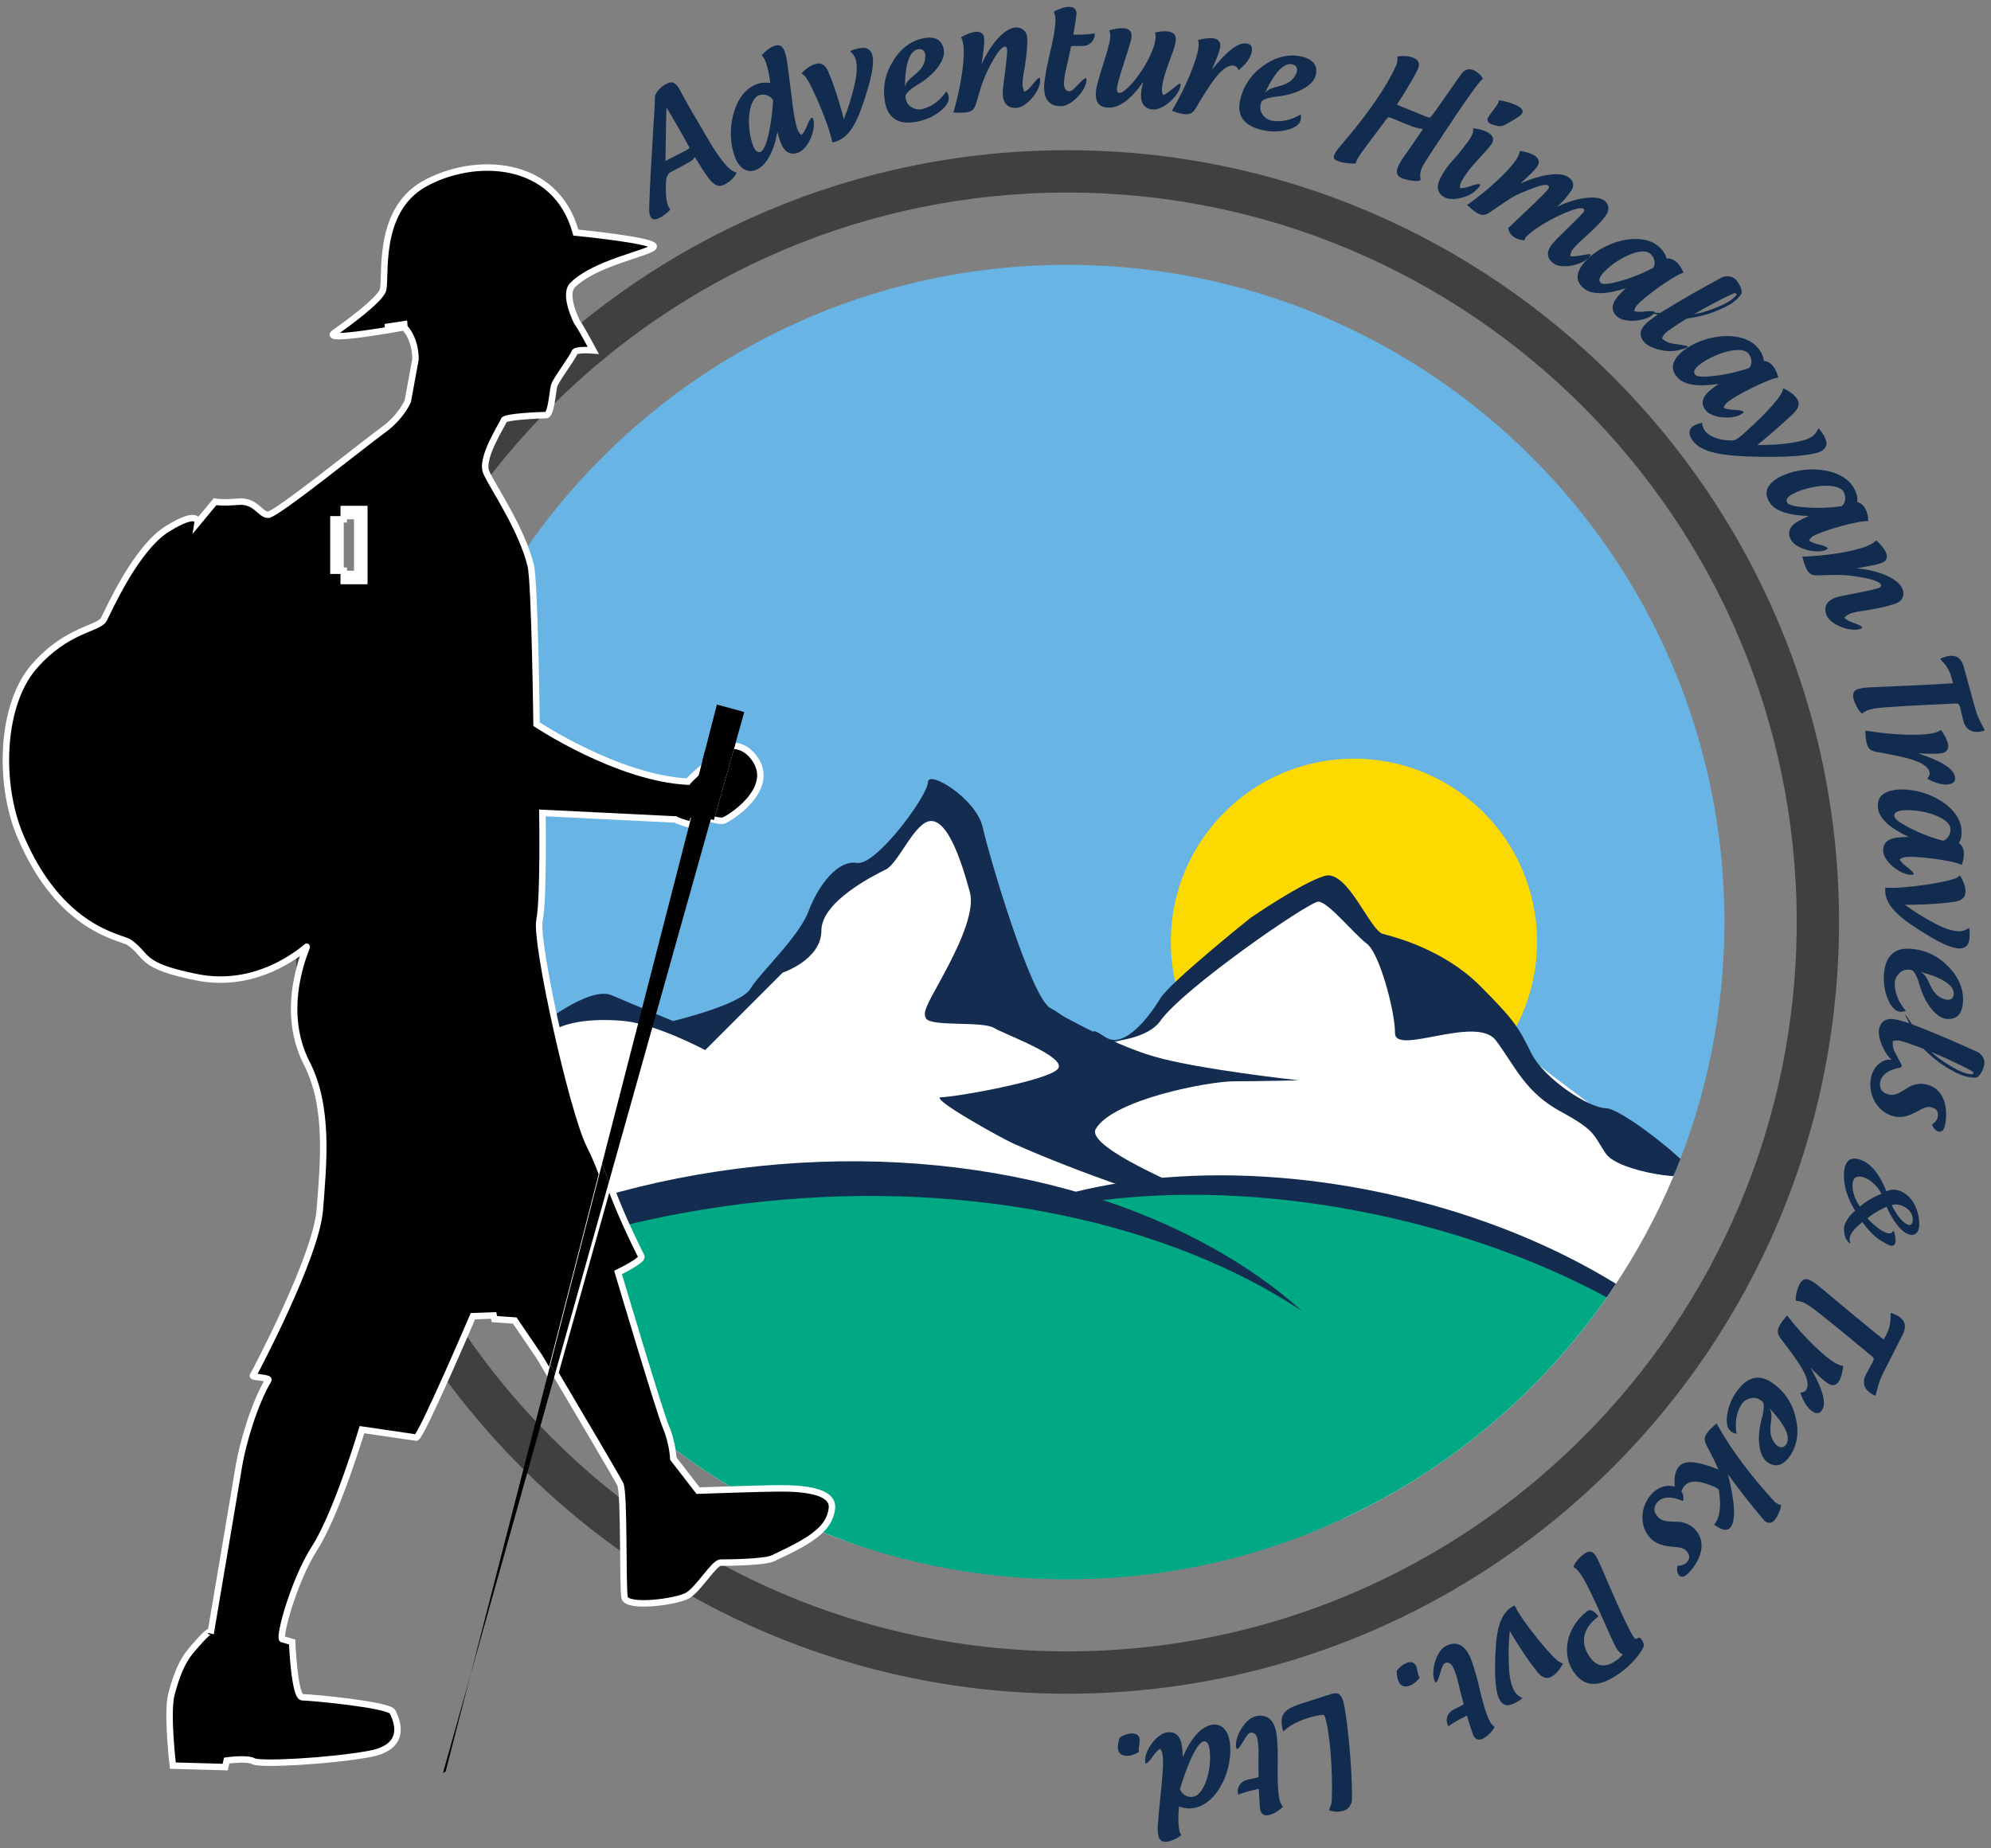 <?xml version="1.0" encoding="utf-8"?>
<!-- Generator: Adobe Illustrator 14.0.0, SVG Export Plug-In . SVG Version: 6.00 Build 43363)  -->
<!DOCTYPE svg PUBLIC "-//W3C//DTD SVG 1.1//EN" "http://www.w3.org/Graphics/SVG/1.1/DTD/svg11.dtd">
<svg version="1.1" id="Layer_1" xmlns="http://www.w3.org/2000/svg" xmlns:xlink="http://www.w3.org/1999/xlink" x="0px" y="0px"
	 width="154px" height="143px" viewBox="0 0 154 143" enable-background="new 0 0 154 143" xml:space="preserve">
<rect x="0" y="0" width="154" height="143" fill="#808080" stroke="none"/>
<g>
	<path fill="#404040" d="M82.54,131.037c-32.923,0-59.708-26.786-59.708-59.708c0-32.92,26.784-59.707,59.708-59.707
		c32.921,0,59.705,26.786,59.705,59.707C142.245,104.251,115.461,131.037,82.54,131.037 M82.54,14.897
		c-31.119,0-56.435,25.316-56.435,56.433s25.315,56.432,56.435,56.432c31.116,0,56.433-25.315,56.433-56.432
		S113.656,14.897,82.54,14.897"/>
	<g>
		<defs>
			<path id="SVGID_1_" d="M31.695,71.329c0,28.083,22.765,50.846,50.845,50.846c28.079,0,50.843-22.763,50.843-50.846
				c0-28.079-22.764-50.842-50.843-50.842C54.459,20.487,31.695,43.25,31.695,71.329"/>
		</defs>
		<clipPath id="SVGID_2_">
			<use xlink:href="#SVGID_1_"  overflow="visible"/>
		</clipPath>
		<rect x="27.383" y="17.093" clip-path="url(#SVGID_2_)" fill="#68B4E4" width="111.436" height="105.865"/>
		<path clip-path="url(#SVGID_2_)" fill="#FFFFFF" d="M32.001,80.518c0,0,7.811-2.296,7.811-1.683s0.917,1.99,0.917,1.99
			s4.135-2.911,5.973-2.757c1.839,0.153,8.118,2.299,8.118,2.299s5.819-5.974,6.432-6.585c0.612-0.615,3.827-5.823,4.441-5.823
			c0.613,0,5.36-4.44,6.127-5.511c0.764-1.073,3.674,5.511,4.438,8.729c0.767,3.216,7.658,9.648,8.118,9.953
			c0.459,0.307,4.9-1.378,6.278-3.979c1.38-2.605,10.108-7.964,10.873-7.964c0.767,0,6.28,5.511,7.198,6.584
			c0.918,1.071,7.198,2.298,7.812,3.981c0.611,1.685,5.665,4.901,8.422,7.2c2.757,2.296,6.585,4.744,6.738,6.89
			c0.154,2.144-10.106,24.963-26.493,23.736c-16.388-1.227-55.744,9.038-68.303-8.115C24.343,92.312,31.849,82.047,32.001,80.518"/>
		<path clip-path="url(#SVGID_2_)" fill="#132C50" d="M74.347,75.158c-0.208,0.124-3.39,2.546-2.719,3.638
			c0.4,0.652,4.327,0.191,5.245,0.726c0.919,0.538,5.589,2.221,4.976,3.141c-0.611,0.918-7.964,2.222-9.035,2.222
			c-1.071,0,4.617,3.163,5.591,3.597c9.953,4.441,26.188,8.885,26.494,8.578c0,0-21.518-7.426-20.14-9.727
			c1.377-2.296,8.804-3.675,10.644-3.675c1.838,0,5.055-0.077,5.055-0.077s-7.735-0.842-11.181-1.838
			c-3.447-0.995-8.117-3.674-9.725-4.669C77.943,76.077,75.495,74.47,74.347,75.158"/>
		<path clip-path="url(#SVGID_2_)" fill="#00A983" d="M140.962,123.646c-2.611,12.089-22.37,18.082-44.13,13.384
			c-21.76-4.699-37.283-18.309-34.671-30.401c2.609-12.091,22.366-18.085,44.127-13.385
			C128.049,97.942,143.57,111.553,140.962,123.646"/>
		<path clip-path="url(#SVGID_2_)" fill="#132C50" d="M106.759,94.037c12.253,2.647,22.483,8.105,28.435,14.434
			c-5.041-7.144-15.357-13.398-28.066-16.144c-12.712-2.746-24.687-1.303-32.228,3.126C82.932,92.143,94.501,91.392,106.759,94.037"
			/>
	</g>
	<g>
		<defs>
			<path id="SVGID_3_" d="M90.402,63.604c-2.895,7.782-2.482,14.485-1.406,15.562c0,0,2.153-3.227,3.478-3.807
				c1.325-0.58,8.362-5.96,9.769-6.291c1.407-0.332,5.049,4.387,6.125,6.125c1.076,1.736,7.866,3.725,8.278,5.05
				c0.414,1.325,12.251-11.917,1.408-18.542c-4.924-3.008-10.481-4.496-15.351-4.496C96.847,57.204,91.985,59.355,90.402,63.604"/>
		</defs>
		<clipPath id="SVGID_4_">
			<use xlink:href="#SVGID_3_"  overflow="visible"/>
		</clipPath>
		<path clip-path="url(#SVGID_4_)" fill="#FCD900" d="M118.89,72.862c0,7.823-6.34,14.164-14.166,14.164
			c-7.821,0-14.164-6.341-14.164-14.164c0-7.823,6.343-14.167,14.164-14.167C112.55,58.695,118.89,65.04,118.89,72.862"/>
	</g>
	<g>
		<defs>
			<path id="SVGID_5_" d="M31.695,71.329c0,28.083,22.765,50.846,50.845,50.846c28.079,0,50.843-22.763,50.843-50.846
				c0-28.079-22.764-50.842-50.843-50.842C54.459,20.487,31.695,43.25,31.695,71.329"/>
		</defs>
		<clipPath id="SVGID_6_">
			<use xlink:href="#SVGID_5_"  overflow="visible"/>
		</clipPath>
		<path clip-path="url(#SVGID_6_)" fill="#00A983" d="M103.598,109.746c1.284,12.301-16.887,24.282-40.584,26.756
			c-23.695,2.473-43.947-5.494-45.232-17.796c-1.284-12.306,16.886-24.283,40.582-26.76
			C82.061,89.472,102.312,97.443,103.598,109.746"/>
		<path clip-path="url(#SVGID_6_)" fill="#132C50" d="M58.97,92.964c16.437-1.718,31.577,1.73,41.758,8.476
			c-9.405-8.391-24.999-12.999-42.045-11.217c-17.045,1.778-31.349,9.506-38.819,19.659C28.436,101.18,42.533,94.679,58.97,92.964"
			/>
		<path clip-path="url(#SVGID_6_)" fill="#132C50" d="M31.082,80.492c0,0,7.241-3.493,7.988-3.245
			c0.751,0.25,2.497,2.247,2.497,2.247s3.992-3.244,5.741-2.495c1.747,0.749,4.745,1.996,4.745,1.996s5.24-1.247,5.988-2.496
			c0.749-1.248,3.745-3.994,4.494-5.99c0.749-1.998,2.247-3.995,3.745-3.748c1.498,0.251,5.493-5.24,5.493-6.238
			c0-1,3.743,1.247,4.241,3.494c0.501,2.248,3.744,13.23,5.243,13.982c1.497,0.748,3.193,2.931,3.496,2.243
			c0.047-0.105-0.749-0.995,0.746,0c1.498,1,3.497-1.746,4.246-2.995c0.748-1.248,6.988-6.239,6.988-6.239s3.995-2.746,5.741-3.245
			c1.748-0.5,3.496,4.242,4.493,4.492s4.742,1.249,7.49,3.995c2.743,2.745,2.995,3.244,3.992,5.242
			c0.998,1.995,4.493,4.243,5.743,4.243c1.246,0,6.488,4.244,6.738,4.99c0.251,0.75-5.74,0-6.738-1.495
			c-1.002-1.498-0.752-1.748-3.497-3.246c-2.747-1.498-3.495-3.494-4.993-5.492c-1.496-1.996-7.8,1.205-7.8-0.562
			c0-1.686-1.186-6.177-2.185-6.925c-0.998-0.751-2.994-3.246-3.744-3.246c-0.746,0-10.483,6.739-12.229,9.235
			c-1.748,2.497-9.987,1.999-11.732,0c-1.749-1.996-1.749-3.494-1.749-3.494s-3.743,2.247-4.491,2.498
			c-0.751,0.246,3.993-6.242,3.243-8.988c-0.748-2.747-1.746-5.492-2.995-5.492c-1.247,0-2.497,3.243-3.493,3.745
			c-1,0.5-4.995,2.497-4.995,4.741c0,2.247-2.994,3.246-2.994,3.246l-5.99,5.991c0,0-3.746-1.995-6.241-2.247
			c-2.495-0.248-5.991,0-6.492,1.999c-0.499,1.995-1.994-1.001-3.743-1.25C36.324,79.494,31.082,80.492,31.082,80.492"/>
	</g>
	<path fill="#010101" d="M16.309,125.488c-0.008,0.046-0.013,0.076-0.013,0.076S16.309,125.525,16.309,125.488"/>
	<path fill="#010101" d="M31.263,24.287c0,0.081,0.011,0.155,0.016,0.233l0.096-0.008C31.375,24.512,31.263,22.712,31.263,24.287"/>
	<path fill="#010101" stroke="#FFFFFF" stroke-width="0.5" d="M55.907,63.504c0.338-0.057,4.332-2.475,2.363-4.952
		c-0.513-0.644-1.102-0.871-1.693-0.862l-1.597,5.685C55.438,63.466,55.8,63.521,55.907,63.504"/>
	<path fill="#010101" stroke="#FFFFFF" stroke-width="0.5" d="M59.789,115.155c-0.844,0-5.795,0.17-5.795,0.17l-1.914-2.476
		c0,0-0.056-1.239-0.562-2.421c-0.506-1.181-3.713-11.984-3.713-11.984s1.951-0.937,1.8-1.238c-1.358-2.717-2.02-4.394-2.512-5.734
		l-4.146,14.768c1.749,2.955,4.787,8.1,5.027,8.578c0.337,0.676,0.168,7.934,0.337,8.779c0.169,0.843,4.052,0.336,4.895-0.17
		c0.844-0.507,2.026-2.532,2.533-2.532s3.367-0.018,4.051-0.338c2.756-1.293,4.389-2.194,4.557-3.882
		C64.515,114.986,60.633,115.155,59.789,115.155"/>
	<path fill="#010101" stroke="#FFFFFF" stroke-width="0.5" d="M28.179,44.952h-1.592v-0.796h-0.796v-3.979h0.796v-0.796h1.592
		V44.952z M45.61,88.606c-1.35-2.701-4.219-15.698-3.883-17.386c0.338-1.688,0.226-8.327,0.226-8.327L52.25,63.4
		c0.149,0.106,0.665,0.271,1.266,0.43l1.201-4.669c-0.875,0.579-1.512,1.313-1.512,1.313c-5.457-0.281-11.703-4.446-11.703-4.446
		s-0.135-10.953-0.45-12.265c-0.675-2.814-2.925-6.076-3.432-7.202c-0.506-1.126,1.293-3.77,1.35-4.051s2.871-0.394,3.265-0.394
		c0.393,0,0.507-1.801,0.619-2.251c0.112-0.45,1.521-2.306,1.577-2.587c0.056-0.282,1.46-0.169,1.46-0.169s-1.058-1.97-1.227-2.138
		c-0.037-0.038-1.115-2.171-0.376-2.911c1.723-1.727,5.81-2.442,6.259-2.941c0.45-0.499-6.006-1.125-6.006-1.125
		c-1.57-5.742-7.891-5.908-11.717-3.77c-3.826,2.139-2.884,7.484-3.22,8.271c-0.339,0.789-2.678,2.508-3.743,3.263
		c-1.064,0.755,5.418-0.441,5.418-0.441l-0.016-0.233l-1.48,0.226l1.496,0.008c0.93,1.019,0.856,2.488,0.856,2.488l-0.591,3.229
		c0,0-0.507,1.225-1.913,2.237c-1.407,1.013-8.271,6.555-8.891,6.555c-0.618,0-0.956-1.125-2.306-1.013c-1.35,0.112-1.801,0-1.801,0
		l-1.351,1.631c0,0,0.168-1.068-2.307,0.452c-2.475,1.519-4.557,6.301-4.95,7.032c-0.394,0.732-2.87,0.732-5.402,3.657
		C0.091,54.51-0.162,60.55,1.554,64.637c3.095,7.371,7.842,7.852,8.44,8.271c1.519,1.069,0.732,1.8,5.233,2.7
		c4.501,0.902,7.821-1.8,8.495-2.362c0.13-0.107-2.25,4.613,0.001,9.003c1.743,3.398,1.293,7.764,1.012,11.364
		c-0.282,3.601-4.951,12.435-5.176,12.829c-0.064,0.112,1.31,0.14,1.201,0.322c-1.088,1.817-1.988,4.912-2.27,6.598
		c-0.375,2.252-2.026,12.004-2.182,12.922c0,0.037-0.013,0.077-0.013,0.077s0.005-0.031,0.013-0.077
		c0-0.115-0.128-0.204-1.194,1.033c-0.449,0.52-1.182,1.182-1.857,3.77c-0.372,1.43,0.113,5.514,0.113,5.514l4.051,0.112
		l0.112-0.505c0,0,1.576-0.227,2.083,0.056c0.506,0.281,5.851-0.001,8.945-0.563c3.095-0.563,2.082-2.7,1.801-3.263
		c-0.282-0.563-6.359-1.126-6.977-1.126c-0.619,0-0.789-4.276-0.789-4.276l-0.775-0.226c-0.225-0.225,0.856-4.444,2.544-7.089
		c1.688-2.644,3.633-9.114,3.633-9.114l4.206,0.618c0.45-0.225,4.375-9.396,4.375-9.396l1.604-0.057l0.056,0.281l1.576,0.113
		l1.912,2.813c0,0,0.332,0.558,0.836,1.413l4.004-15.561C46.3,90.117,46.02,89.426,45.61,88.606"/>
	<polygon fill="#FFFFFF" points="26.587,40.177 27.383,40.177 27.383,44.156 26.587,44.156 26.587,44.952 28.179,44.952 
		28.179,39.381 26.587,39.381 	"/>
	<rect x="25.791" y="40.177" fill="#FFFFFF" width="0.796" height="3.979"/>
	<path fill="#010101" d="M36.38,129.629l6.567-23.39c-0.136-0.229-0.264-0.444-0.383-0.644L36.38,129.629z"/>
	<path fill="#010101" stroke="#000000" stroke-width="0.5" d="M57.258,55.26l-1.628-0.444l-0.914,3.549
		c0.557-0.367,1.208-0.667,1.86-0.675L57.258,55.26z"/>
	<path fill="#010101" d="M46.567,90.036c0.17,0.456,0.336,0.921,0.525,1.436l7.887-28.097c-0.445-0.089-0.981-0.213-1.465-0.341
		L46.567,90.036z"/>
	<polygon fill="#010101" points="34.471,137.051 36.38,129.629 34.264,137.169 	"/>
	<path fill="#010101" d="M46.567,90.036l-4.003,15.56c0.118,0.199,0.246,0.414,0.382,0.644l4.146-14.768
		C46.903,90.957,46.737,90.492,46.567,90.036"/>
	<path fill="#010101" stroke="#000000" stroke-width="0.5" d="M54.98,63.375l1.597-5.685c-0.652,0.009-1.303,0.308-1.86,0.675
		l-1.201,4.668C53.999,63.162,54.535,63.286,54.98,63.375"/>
	<g>
		<path fill="#122C50" d="M51.009,16.861c-0.329,0.17-0.571,0.143-0.689-0.087c-0.073-0.14-0.111-0.334-0.108-0.601
			c0.043-1.703,0.171-3.828,0.299-5.902c0.05-0.86,0.126-1.835,0.154-2.884c0.219-0.455,0.596-0.801,1.071-0.983
			C52.03,6.29,52.303,6.452,52.55,6.88c0.119,0.229,0.263,0.509,0.438,0.823c0.175,0.339,0.354,0.613,0.484,0.862
			c0.209,0.333,1.262,2.152,1.452,2.471c0.366,0.608,0.734,1.15,1.069,1.558c0.342,0.417,0.653,0.673,0.991,0.765
			c-0.231,0.435-0.598,0.776-1.067,0.968c-0.365,0.15-0.738-0.01-1.173-0.632c-0.374-0.502-0.671-1.03-1.005-1.553
			c-0.088,0.196-0.236,0.299-0.387,0.376c-0.538,0.303-1.072,0.591-1.6,0.865c-0.197,0.279-0.23,0.459-0.232,0.7
			c-0.036,0.271-0.015,0.703-0.006,1.014c0.035,0.386,0.081,0.817,0.336,1.116C51.606,16.476,51.328,16.696,51.009,16.861z
			 M53.343,11.448c-0.437-0.823-1.337-2.392-1.797-3.14c-0.022,1.085-0.057,2.557-0.073,4.144l1.636-0.845
			C53.208,11.555,53.269,11.5,53.343,11.448z"/>
		<path fill="#122C50" d="M62.783,9.115c0.042-0.017,0.076,0.007,0.099,0.07c0.301,0.774-0.374,2.324-1.118,2.613
			c-0.606,0.236-1.079,0.01-1.384-0.775c-0.098-0.251-0.2-0.609-0.25-0.831c-0.311,1.746-0.958,2.683-1.68,2.964
			c-0.66,0.256-1.272-0.145-1.596-0.982c-0.76-1.957-0.162-4.945,1.617-5.637c0.408-0.159,0.742-0.167,1.11-0.118
			c-0.082-0.679-0.218-1.276-0.384-1.706c-0.065-0.167-0.148-0.316-0.284-0.418c0.285-0.353,0.643-0.611,0.946-0.729
			c0.396-0.155,0.667-0.018,0.813,0.359c0.125,0.324,0.18,0.652,0.229,0.994c0.345,2.443,0.455,4.243,0.8,5.133
			c0.081,0.209,0.196,0.321,0.286,0.395c0.096-0.063,0.239-0.285,0.372-0.565C62.544,9.4,62.688,9.151,62.783,9.115z M59.795,7.746
			c-0.231-0.38-0.708-0.52-1.105-0.366c-0.837,0.326-0.997,2.458-0.416,3.956c0.164,0.357,0.337,0.494,0.546,0.413
			c0.283-0.109,0.543-0.801,0.73-1.873C59.682,9.162,59.761,8.434,59.795,7.746z"/>
		<path fill="#122C50" d="M66.184,4.578c-0.055-0.194-0.275-0.517-0.445-0.621c0.124-0.059,0.304-0.122,0.391-0.146
			c0.778-0.22,1.182-0.112,1.347,0.472c0.132,0.464,0.014,1.408-0.426,2.827c-0.619,2.02-1.224,3.51-2.445,3.856
			c-0.076,0.021-0.152,0.042-0.234,0.042c-0.042-0.151-0.085-0.384-0.137-0.567c-0.209-0.781-0.746-2.182-1.32-3.385
			c-0.399-0.833-0.636-1.256-0.925-1.372c0.348-0.378,0.719-0.636,1.097-0.742c0.455-0.128,0.813,0.108,1.045,0.766
			c0.332,0.758,0.68,1.862,0.939,2.781c0.071,0.248,0.138,0.487,0.198,0.738c0.395-0.998,0.645-1.887,0.823-2.661
			C66.308,5.676,66.307,5.01,66.184,4.578z"/>
		<path fill="#122C50" d="M73.195,7.069c0.207,0.245,0.251,0.591,0.102,0.883c-0.142,0.269-0.379,0.53-0.713,0.755
			c-0.501,0.36-1.052,0.591-1.669,0.709c-1.291,0.249-2.137-0.172-2.411-1.297c-0.273-1.126-0.09-2.316,0.512-3.29
			c0.57-1.024,1.426-1.68,2.407-1.869c0.927-0.178,1.443,0.134,1.577,0.886c0.146,0.75-0.642,1.896-2.028,2.711
			c-0.33,0.19-0.985,0.647-0.94,0.937c0.04,0.266,0.116,0.492,0.244,0.616c0.31,0.306,0.748,0.439,1.156,0.303
			C72.198,8.186,72.729,7.73,73.195,7.069z M69.996,6.723c0.107-0.444,0.412-0.651,0.778-0.951c0.631-0.521,0.76-0.923,0.796-1.33
			c0.038-0.407-0.159-0.712-0.556-0.636c-0.596,0.114-0.945,0.971-1.003,2.4C70.011,6.206,70.003,6.401,69.996,6.723z"/>
		<path fill="#122C50" d="M76.482,5.271c-0.463,0.935-0.588,1.387-0.988,2.746c-0.118,0.417-0.299,0.638-0.869,0.692
			c-0.225,0.022-0.519,0.016-0.88-0.005c0.186-0.638,0.347-1.309,0.477-1.952c0.297-1.484,0.363-2.552,0.306-3.155
			c-0.027-0.279-0.086-0.534-0.193-0.715c0.469-0.27,0.853-0.397,1.144-0.426c0.279-0.027,0.606,0.088,0.644,0.479
			c0.045,0.458-0.078,1.181-0.206,2.073c0.568-1.363,1.66-2.788,2.6-2.879c0.503-0.048,0.883,0.265,0.928,0.735
			c0.048,0.503-0.033,1.312-0.16,2.204c-0.103,0.563-0.228,1.161-0.187,1.564c0.02,0.223,0.092,0.375,0.156,0.47
			c0.099-0.043,0.319-0.2,0.511-0.444c0.322-0.403,0.493-0.611,0.616-0.624c0.045-0.004,0.069,0.016,0.075,0.083
			c0.08,0.829-0.999,2.15-1.782,2.226c-0.592,0.057-1.036-0.227-1.104-0.932c-0.036-0.379,0.037-0.782,0.101-1.296
			c0.169-1.291,0.247-2.11,0.233-2.278c-0.019-0.179-0.104-0.239-0.192-0.229C77.397,3.636,76.928,4.392,76.482,5.271z"/>
		<path fill="#122C50" d="M84.671,2.649c0.008,0.527-0.413,0.903-0.931,0.91c-0.225,0.003-0.438-0.005-0.641-0.003
			c-0.089,0.002-0.168,0.003-0.257,0.027c-0.105,0.539-0.233,1.147-0.381,1.744c-0.087,0.337-0.169,0.833-0.164,1.204
			c0.026,0.347,0.173,0.537,0.443,0.533c0.135-0.002,0.367-0.218,0.566-0.435c0.354-0.386,0.566-0.579,0.678-0.581
			c0.045,0,0.057,0.033,0.058,0.1c0.011,0.809-1.151,2.058-1.961,2.068c-0.931,0.012-1.309-0.544-1.319-1.442
			c-0.004-0.225,0.027-0.461,0.059-0.696c0.104-0.664,0.135-0.855,0.347-1.79c0.235-0.946,0.479-2.104,0.471-2.756
			c-0.004-0.213-0.028-0.392-0.133-0.615c0.47-0.275,0.849-0.381,1.208-0.386s0.553,0.207,0.556,0.543
			c0-0.034-0.048,0.506-0.247,1.608l0.583-0.007c0.337-0.004,0.685-0.031,1.065-0.092C84.671,2.604,84.671,2.626,84.671,2.649z"/>
		<path fill="#122C50" d="M90.95,3.082c-0.016,0.235-0.092,0.512-0.204,0.83c-0.38,1.076-0.816,2.149-0.873,2.944
			c-0.016,0.224,0.041,0.385,0.089,0.49c0.319-0.045,1.166-0.885,1.289-0.877c0.045,0.003,0.064,0.038,0.061,0.106
			c-0.058,0.807-1.332,1.955-2.138,1.897c-0.628-0.045-0.971-0.462-0.914-1.27c0.023-0.302,0.086-0.557,0.163-0.856
			c-0.962,1.351-1.856,2.042-2.763,1.978c-0.829-0.059-0.933-0.651-0.893-1.223c0.061-0.874,1.046-3.337,1.105-4.178
			c0.015-0.19,0.008-0.404-0.07-0.579c0.414-0.128,0.823-0.178,1.114-0.157c0.515,0.036,0.63,0.325,0.606,0.661
			c-0.016,0.224-0.102,0.478-0.161,0.676c-0.469,1.544-0.932,2.805-0.971,3.354c-0.011,0.146,0.024,0.294,0.194,0.306
			c0.313,0.023,1.062-0.702,1.756-1.767c0.646-1.001,1.004-1.911,1.045-2.516c0.009-0.123-0.003-0.271-0.051-0.386
			c0.298-0.08,0.693-0.108,0.974-0.089C90.667,2.478,90.982,2.624,90.95,3.082z"/>
		<path fill="#122C50" d="M96.448,3.367c0.344,0.055,0.432,0.285,0.38,0.607c-0.082,0.51-0.493,1.024-1.018,1.452
			C95.729,5.23,95.6,5.108,95.435,5.082c-0.888-0.143-1.849,1.455-2.937,3.271c-0.219,0.375-0.451,0.554-1.008,0.464
			c-0.222-0.035-0.493-0.113-0.848-0.238c1.203-2.047,1.907-3.959,2.032-4.735c0.047-0.289,0.055-0.549-0.005-0.752
			c0.522-0.131,0.927-0.169,1.215-0.123c0.344,0.054,0.554,0.305,0.497,0.659c-0.071,0.443-0.341,1.06-0.649,1.772
			c1.067-1.33,1.992-2.136,2.66-2.042C96.415,3.362,96.426,3.363,96.448,3.367z"/>
		<path fill="#122C50" d="M100.603,8.854c0.087,0.311-0.019,0.643-0.274,0.847c-0.241,0.183-0.565,0.324-0.962,0.39
			c-0.606,0.118-1.203,0.1-1.813-0.048c-1.277-0.311-1.873-1.044-1.654-2.181c0.22-1.137,0.879-2.144,1.83-2.78
			c0.943-0.695,1.996-0.936,2.969-0.7c0.915,0.223,1.257,0.722,1.064,1.46c-0.181,0.742-1.371,1.458-2.971,1.623
			c-0.378,0.036-1.165,0.18-1.244,0.461c-0.075,0.259-0.098,0.496-0.034,0.662c0.155,0.407,0.497,0.71,0.925,0.756
			C99.231,9.457,99.902,9.261,100.603,8.854z M97.836,7.212c0.283-0.359,0.646-0.421,1.102-0.542
			c0.793-0.212,1.076-0.523,1.276-0.88c0.202-0.355,0.152-0.714-0.242-0.81c-0.587-0.143-1.263,0.491-1.908,1.766
			C98.063,6.746,97.976,6.922,97.836,7.212z"/>
		<path fill="#122C50" d="M107.009,9.53c-0.722,0.968-1.728,2.279-1.962,2.67c-0.078,0.137-0.142,0.293-0.19,0.443
			c-0.259,0.041-0.994-0.029-1.37-0.181c-0.331-0.136-0.389-0.268-0.266-0.509c0.084-0.208,0.265-0.438,0.494-0.708
			c1.518-1.759,3.351-4.117,4.287-6.208c0.089-0.219,0.101-0.396,0.078-0.671c0.5-0.063,0.868-0.046,1.213,0.093
			c0.16,0.053,0.335,0.161,0.413,0.326c0.078,0.166,0.044,0.37-0.025,0.537c-0.089,0.219-0.749,1.453-1.64,2.776l2.164,0.881
			c0.146,0.058,0.271,0.11,0.397,0.125c0.127-0.13,0.259-0.282,0.382-0.462l1.998-2.849c0.281-0.419,0.627-0.557,1.088-0.32
			c0.278,0.149,0.557,0.419,0.629,0.631c-0.429,0.19-3.783,5.384-4.153,5.936c-0.252,0.383-0.481,0.738-0.592,1.009
			c-0.109,0.27-0.137,0.574-0.069,0.856c-0.099,0.239-1.144,0.007-1.425-0.107c-0.457-0.187-0.496-0.48-0.321-0.907
			c0.109-0.271,0.34-0.626,0.558-0.924c0.36-0.497,0.817-1.172,1.369-1.99c-0.348-0.008-0.835-0.182-1.334-0.386
			c-0.344-0.139-0.693-0.293-1.005-0.421c-0.126-0.051-0.244-0.087-0.355-0.109C107.241,9.2,107.127,9.36,107.009,9.53z"/>
		<path fill="#122C50" d="M113.591,14.452c0.688-0.255,0.973-0.271,0.871-0.071c-0.052,0.1-0.195,0.254-0.438,0.457
			c-0.614,0.506-1.739,0.708-2.261,0.441c-0.528-0.272-0.693-0.735-0.415-1.375c0.092-0.23,0.441-0.859,1.025-1.505
			c0.479-0.512,0.872-1.055,1.131-1.388c0.144-0.18,0.251-0.364,0.328-0.515c0.098-0.188,0.129-0.375,0.106-0.576
			c0.416,0.051,0.798,0.145,1.106,0.304c0.17,0.087,0.363,0.226,0.416,0.417c0.055,0.191,0.007,0.382-0.146,0.581
			c-0.112,0.145-0.224,0.289-0.367,0.442c-0.438,0.482-0.94,1.019-1.145,1.268c-0.259,0.308-0.623,0.842-0.771,1.131
			c-0.103,0.201-0.115,0.37-0.111,0.486C113.034,14.581,113.294,14.538,113.591,14.452z M117.409,8.208
			c-0.479-0.247-0.995-0.398-1.486-0.449c-0.007,0.061,0.004,0.115-0.022,0.166c-0.194,0.404-0.657,0.886-0.807,1.175
			c-0.082,0.16-0.079,0.426,0.386,0.553c0.641,0.178,0.625,0.183,1.415-0.271c0.464-0.267,0.642-0.389,0.788-0.554
			c0.037-0.045,0.053-0.075,0.071-0.114C117.822,8.56,117.719,8.367,117.409,8.208z"/>
		<path fill="#122C50" d="M120.993,17.92c0.924-0.9,1.438-1.423,1.505-1.527c0.082-0.122,0.059-0.19-0.036-0.252
			c-0.424-0.276-3.422,1.134-4.445,2.209c-0.042,0.066-0.076,0.138-0.104,0.241c-0.143,0.013-0.552-0.079-0.785-0.232
			c-0.274-0.178-0.42-0.406-0.476-0.711c1.623-1.542,2.889-2.702,3.109-3.041c0.087-0.131,0.055-0.206-0.04-0.267
			c-0.258-0.156-1.203,0.221-2.127,0.61c-0.611,0.258-1.146,0.647-2.332,1.457c-0.361,0.246-0.629,0.327-1.107,0.014
			c-0.189-0.123-0.405-0.305-0.679-0.563c1.938-1.35,3.388-2.872,3.793-3.493c0.146-0.226,0.251-0.467,0.292-0.695
			c0.531,0.092,0.914,0.221,1.16,0.381c0.281,0.185,0.397,0.501,0.207,0.792c-0.233,0.357-0.731,0.811-1.33,1.359
			c1.743-0.781,3.116-0.891,3.699-0.511c0.359,0.233,0.521,0.621,0.251,1.035c-0.313,0.479-0.732,0.957-1.143,1.278
			c1.767-0.818,3.112-0.865,3.658-0.509c0.377,0.246,0.438,0.727,0.199,1.095c-0.675,1.035-2.233,2.125-2.644,2.755
			c-0.123,0.188-0.162,0.35-0.17,0.465c0.301,0.116,1.448-0.207,1.554-0.14c0.037,0.024,0.037,0.065,0.001,0.121
			c-0.441,0.678-2.113,1.062-2.792,0.621c-0.508-0.331-0.646-0.798-0.266-1.381C120.207,18.654,120.639,18.278,120.993,17.92z"/>
		<path fill="#122C50" d="M127.963,24.131c0.034,0.029,0.02,0.062-0.022,0.114c-0.532,0.623-2.231,0.782-2.838,0.265
			c-0.471-0.401-0.514-0.938,0.013-1.554c0.174-0.206,0.454-0.499,0.633-0.656c-1.53,0.496-2.612,0.502-3.198,0.046l-0.094-0.081
			c-0.683-0.583-0.492-1.291,0.104-1.991c1.441-1.618,4.335-2.397,5.708-1.224c0.334,0.285,0.558,0.594,0.634,0.953
			c0.262-0.028,0.515,0.056,0.728,0.238c0.264,0.226,0.448,0.514,0.585,0.854c-0.716,0.199-3.037,1.865-3.599,2.522
			c-0.146,0.171-0.182,0.333-0.212,0.439c0.108,0.063,0.372,0.081,0.674,0.058C127.59,24.049,127.878,24.059,127.963,24.131z
			 M127.898,20.697c0.205-0.431,0.005-0.853-0.26-1.079c-0.684-0.583-2.767,0.474-3.714,1.583c-0.238,0.314-0.275,0.532-0.097,0.685
			c0.178,0.153,0.684,0.082,1.438-0.129C126.242,21.497,127.266,21.057,127.898,20.697z"/>
		<path fill="#122C50" d="M129.345,26.578c0.618,0.095,1.117,0.15,1.197,0.23c0.063,0.063-0.149,0.15-0.792,0.301
			c-0.938,0.206-2.119-0.182-2.516-0.579c-0.422-0.421-0.478-0.936,0.016-1.429c0.166-0.183,0.387-0.341,0.736-0.595
			c0.079-0.049,0.16-0.111,0.238-0.175c-0.492-0.079-0.69-0.119-0.714-0.143c-0.031-0.031,0.316-0.015,0.762,0.017
			c-0.015-0.001,0.031,0,0.136,0.008c1.547-0.961,3.173-1.889,4.783-2.755c0.16-0.079,0.397-0.111,0.611-0.071
			c0.216,0.039,0.382,0.159,0.492,0.285c0.214,0.246,0.374,0.532,0.429,0.92c0.001,0.063-0.015,0.126-0.055,0.182
			c-0.009,0.008-0.08,0.127-0.264,0.31c-0.078,0.08-0.174,0.175-0.292,0.262c-0.372,0.293-0.921,0.54-1.478,0.762
			c-0.887,0.35-1.824,0.492-2.174,0.541l-0.054,0.04c-0.088,0.056-0.184,0.119-0.287,0.174c-0.311,0.199-1.11,0.715-1.31,0.913
			c-0.158,0.159-0.223,0.302-0.254,0.413C128.78,26.395,129.06,26.53,129.345,26.578z M131.018,24.316
			c0.429-0.079,1.001-0.222,1.563-0.453c0.54-0.207,1.063-0.444,1.396-0.714c0.118-0.104,0.23-0.198,0.302-0.286
			c0.08-0.079,0.008-0.214-0.103-0.182c-0.064,0.016-0.135,0.039-0.198,0.071c-0.493,0.223-0.969,0.461-1.429,0.715
			C132.033,23.728,131.517,24.022,131.018,24.316z"/>
		<path fill="#122C50" d="M134.844,31.856c0.029,0.034,0.012,0.064-0.041,0.108c-0.623,0.532-2.324,0.42-2.843-0.186
			c-0.4-0.47-0.357-1.008,0.259-1.533c0.203-0.174,0.525-0.419,0.726-0.546c-1.587,0.248-2.657,0.083-3.162-0.459l-0.081-0.094
			c-0.581-0.683-0.282-1.351,0.418-1.949c1.678-1.371,4.656-1.684,5.828-0.308c0.284,0.333,0.456,0.672,0.476,1.04
			c0.261,0.013,0.498,0.135,0.681,0.349c0.226,0.265,0.359,0.578,0.442,0.935c-0.738,0.084-3.293,1.362-3.95,1.923
			c-0.171,0.145-0.23,0.3-0.278,0.399c0.099,0.079,0.354,0.139,0.655,0.163C134.489,31.716,134.771,31.771,134.844,31.856z
			 M135.321,28.454c0.271-0.392,0.139-0.841-0.087-1.105c-0.583-0.683-2.805,0.031-3.915,0.978
			c-0.285,0.272-0.357,0.482-0.204,0.661c0.153,0.179,0.661,0.188,1.441,0.098C133.56,28.983,134.641,28.71,135.321,28.454z"/>
		<path fill="#122C50" d="M130.951,32.971c0.176-0.123,0.456-0.21,0.713-0.254c-0.016,0.135,0.073,0.415,0.177,0.563
			c0.399,0.57,1.261,0.802,2.164,0.799c0.137,0,0.308-0.091,0.481-0.214c0.155-0.109,0.309-0.244,0.434-0.359
			c1.907-1.721,2.977-2.952,3.002-3.463c0.478,0.213,0.843,0.478,1.067,0.799c0.239,0.341,0.161,0.737-0.302,1.173
			c-0.84,0.796-1.896,1.714-2.762,2.417c1.926,0.007,3.618-0.22,4.279-0.684c0.165-0.117,0.397-0.43,0.44-0.625
			c0.096,0.098,0.215,0.248,0.266,0.322c0.472,0.671,0.475,1.106,0.052,1.403c-0.578,0.407-2.858,0.579-5.805,0.465
			c-2.739-0.093-3.774-0.573-4.252-1.254c-0.277-0.395-0.305-0.746-0.049-1.007C130.878,33.022,130.914,32.997,130.951,32.971z"/>
		<path fill="#122C50" d="M141.361,42.405c0.023,0.039,0,0.065-0.06,0.098c-0.714,0.406-2.367-0.025-2.761-0.719
			c-0.305-0.538-0.161-1.059,0.542-1.458c0.235-0.134,0.597-0.313,0.819-0.401c-1.606-0.055-2.628-0.419-3.023-1.047l-0.061-0.107
			c-0.444-0.781-0.022-1.382,0.777-1.837c1.907-1.032,4.896-0.776,5.787,0.796c0.217,0.381,0.322,0.748,0.271,1.112
			c0.255,0.062,0.465,0.227,0.603,0.471c0.173,0.303,0.246,0.637,0.26,1.003c-0.743-0.056-3.494,0.718-4.246,1.146
			c-0.196,0.11-0.284,0.251-0.35,0.34c0.081,0.096,0.322,0.204,0.614,0.284C141.039,42.2,141.307,42.308,141.361,42.405z
			 M142.473,39.152c0.34-0.336,0.295-0.801,0.123-1.104c-0.443-0.782-2.763-0.498-4.033,0.224c-0.331,0.213-0.442,0.405-0.326,0.611
			c0.117,0.205,0.615,0.31,1.398,0.368C140.641,39.338,141.754,39.274,142.473,39.152z"/>
		<path fill="#122C50" d="M143.523,44.59c-1.033-0.146-1.502-0.123-2.916-0.076c-0.433,0.019-0.7-0.084-0.931-0.608
			c-0.091-0.206-0.178-0.486-0.271-0.837c0.665-0.023,1.351-0.081,2.004-0.159c1.502-0.185,2.533-0.456,3.089-0.702
			c0.258-0.113,0.48-0.248,0.619-0.407c0.404,0.361,0.646,0.684,0.762,0.951c0.114,0.257,0.107,0.604-0.252,0.762
			c-0.421,0.186-1.145,0.297-2.034,0.456c1.474,0.111,3.169,0.701,3.55,1.563c0.205,0.462,0.026,0.92-0.404,1.111
			c-0.463,0.204-1.255,0.381-2.144,0.54c-0.566,0.078-1.173,0.149-1.543,0.313c-0.204,0.091-0.326,0.206-0.396,0.298
			c0.072,0.079,0.29,0.24,0.582,0.345c0.484,0.179,0.735,0.276,0.785,0.39c0.019,0.042,0.006,0.07-0.056,0.098
			c-0.759,0.335-2.353-0.274-2.671-0.993c-0.239-0.544-0.109-1.055,0.537-1.342c0.349-0.154,0.755-0.209,1.264-0.311
			c1.277-0.246,2.08-0.428,2.235-0.495c0.163-0.074,0.192-0.172,0.156-0.255C145.362,44.944,144.497,44.737,143.523,44.59z"/>
		<path fill="#122C50" d="M150.948,52.417c-0.172-0.604-0.437-0.959-0.689-1.226c-0.092-0.079-0.155-0.177-0.173-0.242
			c0.138-0.051,0.285-0.105,0.404-0.139c0.755-0.216,1.194,0.055,1.397,0.768c0.315,1.1,0.591,2.188,0.891,3.235
			c0.245,0.852,0.534,1.248,0.739,1.679c-0.041,0.023-0.092,0.049-0.156,0.068c-0.826,0.213-1.305-0.117-1.489-0.752
			c-0.076-0.271-0.19-0.833-0.268-1.102c-0.057-0.194-0.115-0.283-0.29-0.279c-1.128,0.055-3.471,0.153-5.256,0.279
			c-0.538,0.036-1.072,0.084-1.472,0.199c-0.249,0.071-0.362,0.162-0.564,0.313c-0.329-0.291-0.558-0.809-0.636-1.079
			c-0.127-0.442-0.021-0.729,0.334-0.831c0.236-0.067,0.615-0.13,1.15-0.142c0.405-0.012,5.282-0.228,5.884-0.284
			c0.115-0.008,0.207-0.012,0.308-0.029C151.019,52.702,150.993,52.569,150.948,52.417z"/>
		<path fill="#122C50" d="M151.212,60.101c0.071,0.34-0.113,0.505-0.433,0.57c-0.505,0.105-1.132-0.099-1.717-0.436
			c0.152-0.146,0.222-0.31,0.188-0.475c-0.182-0.88-2.016-1.213-4.101-1.585c-0.427-0.073-0.677-0.227-0.79-0.777
			c-0.046-0.219-0.069-0.501-0.079-0.877c2.343,0.399,4.381,0.38,5.148,0.221c0.287-0.058,0.534-0.144,0.702-0.271
			c0.31,0.441,0.486,0.805,0.547,1.092c0.069,0.34-0.089,0.626-0.441,0.698c-0.44,0.091-1.112,0.058-1.887,0.023
			c1.622,0.525,2.705,1.104,2.852,1.763C151.206,60.067,151.208,60.079,151.212,60.101z"/>
		<path fill="#122C50" d="M148.02,67.605c0.006,0.043-0.026,0.058-0.095,0.066c-0.813,0.094-2.166-0.948-2.256-1.74
			c-0.072-0.614,0.264-1.037,1.066-1.129c0.268-0.031,0.671-0.055,0.91-0.049c-1.457-0.679-2.254-1.413-2.372-2.146l-0.015-0.123
			c-0.104-0.893,0.519-1.281,1.433-1.387c2.159-0.204,4.809,1.198,5.016,2.994c0.05,0.435,0.003,0.813-0.186,1.129
			c0.209,0.156,0.338,0.391,0.37,0.67c0.04,0.346-0.023,0.68-0.153,1.023c-0.66-0.342-3.495-0.705-4.354-0.605
			c-0.224,0.025-0.358,0.121-0.454,0.176c0.036,0.122,0.218,0.314,0.453,0.502C147.803,67.291,148.007,67.492,148.02,67.605z
			 M150.313,65.044c0.443-0.175,0.585-0.621,0.545-0.967c-0.103-0.892-2.349-1.537-3.799-1.37c-0.388,0.068-0.565,0.202-0.537,0.435
			c0.026,0.235,0.444,0.526,1.143,0.886C148.554,64.501,149.604,64.878,150.313,65.044z"/>
		<path fill="#122C50" d="M151.598,72.051c0.202-0.005,0.569-0.135,0.713-0.273c0.025,0.134,0.041,0.325,0.042,0.415
			c0.017,0.808-0.189,1.172-0.796,1.185c-0.482,0.01-1.365-0.343-2.628-1.126c-1.798-1.108-3.087-2.069-3.112-3.338
			c-0.002-0.078-0.003-0.156,0.018-0.236c0.158-0.002,0.395,0.014,0.584,0.011c0.81-0.005,2.299-0.171,3.607-0.423
			c0.906-0.177,1.375-0.298,1.56-0.549c0.278,0.432,0.435,0.856,0.442,1.249c0.011,0.472-0.311,0.759-1.004,0.819
			c-0.818,0.129-1.974,0.186-2.927,0.206c-0.259,0.005-0.506,0.011-0.765,0.005c0.866,0.633,1.663,1.099,2.366,1.466
			C150.505,71.894,151.148,72.06,151.598,72.051z"/>
		<path fill="#122C50" d="M147.413,78.203c-0.291,0.139-0.637,0.093-0.882-0.127c-0.222-0.205-0.417-0.5-0.549-0.881
			c-0.22-0.576-0.305-1.167-0.265-1.795c0.088-1.312,0.71-2.022,1.866-2.003c1.158,0.021,2.264,0.499,3.053,1.327
			c0.847,0.811,1.264,1.806,1.197,2.803c-0.063,0.942-0.495,1.363-1.256,1.302c-0.762-0.051-1.672-1.102-2.109-2.649
			c-0.099-0.366-0.375-1.117-0.666-1.148c-0.268-0.028-0.506-0.01-0.658,0.081c-0.375,0.223-0.614,0.612-0.586,1.042
			C146.584,76.954,146.892,77.582,147.413,78.203z M148.557,75.194c0.401,0.219,0.525,0.565,0.723,0.994
			c0.345,0.742,0.7,0.969,1.085,1.107s0.73,0.025,0.757-0.377c0.041-0.605-0.7-1.161-2.067-1.579
			C149.054,75.34,148.865,75.284,148.557,75.194z"/>
		<path fill="#122C50" d="M146.569,81.415c0.296,0.552,0.553,0.983,0.537,1.096c-0.013,0.089-0.212-0.03-0.72-0.453
			c-0.729-0.623-1.132-1.802-1.055-2.357c0.082-0.59,0.46-0.945,1.15-0.849c0.245,0.022,0.506,0.104,0.921,0.229
			c0.085,0.034,0.184,0.06,0.281,0.084c-0.232-0.44-0.321-0.623-0.316-0.655c0.007-0.045,0.204,0.243,0.447,0.617
			c-0.01-0.013,0.02,0.026,0.075,0.113c1.701,0.655,3.423,1.395,5.086,2.159c0.159,0.077,0.328,0.25,0.426,0.444
			c0.098,0.193,0.104,0.4,0.069,0.565c-0.067,0.318-0.199,0.618-0.477,0.896c-0.051,0.039-0.111,0.064-0.18,0.066
			c-0.011-0.002-0.148,0.014-0.404-0.022c-0.111-0.015-0.246-0.033-0.387-0.076c-0.46-0.12-0.985-0.409-1.499-0.719
			c-0.815-0.5-1.494-1.16-1.743-1.41l-0.065-0.021c-0.097-0.035-0.205-0.073-0.312-0.122c-0.346-0.127-1.24-0.456-1.519-0.495
			c-0.224-0.029-0.375,0.004-0.482,0.047C146.373,80.854,146.433,81.157,146.569,81.415z M149.384,81.387
			c0.321,0.295,0.78,0.664,1.305,0.975c0.49,0.306,0.996,0.582,1.414,0.684c0.152,0.033,0.296,0.064,0.409,0.069
			c0.11,0.016,0.176-0.124,0.083-0.193c-0.05-0.039-0.113-0.083-0.176-0.115c-0.475-0.257-0.951-0.493-1.434-0.708
			C150.467,81.844,149.92,81.608,149.384,81.387z"/>
		<path fill="#122C50" d="M149.328,85.653c-0.221-0.045-0.441,0.024-0.696,0.154c-0.669,0.357-1.286,0.735-2.088,0.57
			c-1.32-0.269-2.096-1.688-1.825-3.02c0.156-0.759,0.828-1.527,1.688-1.352c0.373,0.076,0.555,0.365,0.624,0.587
			c-0.732,0.112-1.426,0.419-1.594,1.071c-0.105,0.518,0.112,0.906,0.707,1.028c0.518,0.104,0.975-0.283,1.533-0.604
			c0.399-0.218,0.859-0.284,1.289-0.196c1.418,0.29,1.742,1.846,1.484,3.112c-0.081,0.396-0.191,0.545-0.458,0.559
			c-0.221-0.044-0.398-0.185-0.563-0.562c0.266-0.175,0.41-0.375,0.45-0.573C149.971,85.991,149.757,85.74,149.328,85.653z"/>
		<path fill="#122C50" d="M143.073,96.19c-0.438-0.351-0.435-0.848-0.445-1.196c0.01-0.305,0.438-1.036,0.865-1.316
			c-0.502-0.824-0.856-1.729-0.871-2.658c0-0.345,0.032-0.618,0.105-0.83c0.175-0.51,0.563-0.674,1.157-0.472
			c0.851,0.292,1.532,1.178,2.03,2.462c0.268-0.158,0.611-0.193,0.984-0.065c0.986,0.337,1.557,1.48,1.552,2.604
			c0.002,0.168-0.021,0.302-0.057,0.409c-0.047,0.138-0.112,0.223-0.194,0.289c-0.12,0.113-0.268,0.157-0.451,0.106
			c-0.652-0.104-1.397-1.153-1.822-2.165c-0.517,0.228-1.023,0.529-1.49,0.891c0.428,0.479,1.019,0.976,1.507,1.144
			c0.456,0.121,0.452-0.178,0.494-0.163c0.116,0.04,0.188,0.563,0.179,0.726c0.009,0.43-0.209,0.475-0.464,0.387
			c-0.159-0.054-0.336-0.162-0.483-0.248c-0.588-0.295-1.203-0.957-1.619-1.55c-0.192,0.183-1.023,0.777-0.99,1.369
			C143.069,96.023,143.186,96.277,143.073,96.19z M143.855,93.351c0.427-0.353,0.984-0.731,1.678-0.992
			c-0.354-0.631-0.84-1.082-1.35-1.257c-0.426-0.145-0.73-0.084-0.848,0.257c-0.031,0.096-0.047,0.209-0.048,0.352
			C143.279,92.322,143.535,92.86,143.855,93.351z M147.053,93.258c-0.276-0.095-0.51-0.104-0.722-0.01
			c0.393,0.834,0.909,1.401,1.274,1.516c0.228,0.065,0.346-0.145,0.344-0.417C147.956,93.874,147.595,93.442,147.053,93.258z"/>
		<path fill="#122C50" d="M145.915,103.235c0.278-0.564,0.322-1.006,0.315-1.371c-0.016-0.121,0.005-0.237,0.034-0.296
			c0.135,0.055,0.281,0.113,0.392,0.168c0.704,0.349,0.847,0.845,0.519,1.508c-0.509,1.027-1.036,2.02-1.52,2.993
			c-0.394,0.796-0.447,1.283-0.585,1.74c-0.046-0.01-0.102-0.025-0.161-0.055c-0.756-0.399-0.889-0.966-0.595-1.56
			c0.125-0.251,0.419-0.745,0.544-0.996c0.09-0.18,0.105-0.287-0.026-0.401c-0.872-0.719-2.669-2.223-4.076-3.333
			c-0.421-0.334-0.849-0.658-1.222-0.843c-0.231-0.114-0.377-0.124-0.628-0.148c-0.047-0.437,0.13-0.974,0.257-1.226
			c0.204-0.412,0.474-0.554,0.807-0.389c0.221,0.108,0.543,0.317,0.945,0.668c0.308,0.265,4.06,3.388,4.543,3.753
			c0.09,0.068,0.161,0.129,0.248,0.184C145.774,103.491,145.845,103.375,145.915,103.235z"/>
		<path fill="#122C50" d="M140.934,109.088c-0.179,0.3-0.425,0.296-0.705,0.132c-0.443-0.264-0.771-0.837-0.976-1.48
			c0.212-0.006,0.374-0.079,0.458-0.225c0.46-0.771-0.671-2.252-1.96-3.932c-0.267-0.341-0.347-0.624-0.061-1.107
			c0.114-0.192,0.286-0.417,0.533-0.699c1.461,1.871,2.979,3.228,3.654,3.63c0.251,0.149,0.489,0.252,0.7,0.271
			c-0.068,0.535-0.182,0.923-0.331,1.175c-0.179,0.299-0.488,0.402-0.796,0.22c-0.387-0.23-0.859-0.707-1.41-1.255
			c0.844,1.48,1.255,2.637,0.921,3.223C140.949,109.059,140.944,109.068,140.934,109.088z"/>
		<path fill="#122C50" d="M134.315,110.921c-0.32-0.034-0.59-0.252-0.686-0.566c-0.082-0.292-0.096-0.645-0.01-1.038
			c0.114-0.608,0.351-1.156,0.713-1.669c0.758-1.073,1.659-1.356,2.637-0.735c0.978,0.622,1.671,1.607,1.911,2.726
			c0.298,1.133,0.136,2.2-0.441,3.016c-0.543,0.77-1.133,0.904-1.75,0.454c-0.625-0.44-0.851-1.811-0.417-3.36
			c0.105-0.365,0.262-1.148,0.029-1.326c-0.212-0.164-0.425-0.274-0.603-0.275c-0.436-0.006-0.844,0.202-1.043,0.583
			C134.26,109.424,134.194,110.12,134.315,110.921z M136.861,108.954c0.229,0.395,0.154,0.754,0.097,1.224
			c-0.094,0.813,0.093,1.192,0.349,1.511s0.609,0.402,0.843,0.073c0.35-0.496,0.009-1.356-0.941-2.426
			C137.208,109.336,137.08,109.189,136.861,108.954z"/>
		<path fill="#122C50" d="M137.26,117.604c-0.217,0.257-0.509,0.288-0.783,0.057c0.044,0.036-1.434-1.659-2.819-3.602
			c0.549,2.233,0.621,3.605,0.177,4.127c-0.246,0.29-0.66,0.205-1.252-0.225c0.414-0.486,0.579-1.306,0.369-2.689
			c-0.025-0.022-0.053-0.061-0.086-0.09c-0.077-0.064-0.178-0.12-0.285-0.167c-0.799-0.325-1.783-0.659-2.297-0.052
			c-0.183,0.214-0.301,0.526-0.36,0.962c-0.006,0.023-0.006,0.04-0.013,0.048c-0.007,0.009-0.032,0.004-0.049-0.011
			c-0.025-0.022-0.035-0.045-0.045-0.068c-0.394-0.733-0.416-1.886,0.033-2.418c0.43-0.505,1.283-0.486,3.053,0.207
			c-0.213-0.549-0.455-0.991-0.9-1.855c-0.206-0.382-0.229-0.666,0.142-1.103c0.145-0.172,0.352-0.364,0.628-0.601
			c1.15,2.096,2.708,4.111,4.442,6.009c0.031,0.03,0.051,0.062,0.077,0.083c0.138,0.115,0.276,0.175,0.48,0.231
			c-0.095,0.492-0.259,0.825-0.467,1.104C137.29,117.569,137.275,117.586,137.26,117.604z"/>
		<path fill="#122C50" d="M130.408,119.956c-0.16-0.159-0.382-0.223-0.668-0.255c-0.754-0.07-1.476-0.096-2.056-0.673
			c-0.95-0.953-0.817-2.564,0.143-3.524c0.548-0.548,1.531-0.816,2.151-0.199c0.269,0.271,0.261,0.612,0.197,0.834
			c-0.674-0.31-1.419-0.437-1.92,0.017c-0.374,0.373-0.405,0.816,0.022,1.245c0.375,0.373,0.97,0.301,1.611,0.341
			c0.454,0.04,0.874,0.238,1.185,0.548c1.023,1.023,0.436,2.499-0.477,3.412c-0.285,0.285-0.46,0.35-0.689,0.215
			c-0.159-0.159-0.231-0.373-0.159-0.777c0.318,0,0.546-0.089,0.689-0.23C130.757,120.59,130.716,120.265,130.408,119.956z"/>
		<path fill="#122C50" d="M122.157,121.647c-0.176-0.232-0.295-0.314-0.464-0.424c0.115-0.313,0.44-0.702,0.797-0.974
			c0.375-0.285,0.646-0.265,0.836-0.015c0.17,0.223,0.314,0.522,0.454,0.838c0.854,1.976,1.607,3.744,2.272,5.043
			c0.096,0.182,0.216,0.414,0.325,0.559c0.259,0.339,0.321-0.189,0.566,0.131c0.159,0.247,0.241,0.41,0.204,0.565
			c-0.317,0.678-0.995,1.42-1.638,1.909c-1.466,1.115-2.745,1.454-3.703,0.194c-1.081-1.421-0.685-3.57,0.967-4.828
			c0.261-0.196,0.588,0.048,0.839,0.378c0.028,0.036,0.01,0.05-0.053,0.098c-1.125,0.856-1.396,2.021-0.533,3.155
			c0.613,0.805,1.332,0.693,2.119,0.096c0.1-0.091,0.245-0.215,0.369-0.366c-0.148-0.084-0.271-0.189-0.385-0.341
			c-0.11-0.143-0.206-0.325-0.325-0.573c-0.619-1.333-1.137-2.604-1.783-3.919C122.704,122.514,122.402,121.969,122.157,121.647z"/>
		<path fill="#122C50" d="M117.17,130.894c0.106,0.172,0.406,0.424,0.598,0.477c-0.103,0.089-0.259,0.199-0.335,0.247
			c-0.688,0.423-1.107,0.431-1.425-0.084c-0.254-0.411-0.397-1.352-0.364-2.836c0.041-2.11,0.214-3.709,1.293-4.376
			c0.067-0.041,0.135-0.082,0.214-0.104c0.082,0.133,0.187,0.346,0.286,0.508c0.417,0.693,1.315,1.894,2.197,2.893
			c0.611,0.69,0.955,1.032,1.266,1.065c-0.232,0.46-0.52,0.807-0.853,1.014c-0.401,0.248-0.812,0.118-1.216-0.45
			c-0.525-0.639-1.162-1.604-1.663-2.416c-0.136-0.219-0.266-0.429-0.391-0.655c-0.106,1.068-0.104,1.991-0.064,2.783
			C116.751,129.873,116.936,130.512,117.17,130.894z"/>
		<path fill="#122C50" d="M112.002,133.496c-0.243-0.467-0.035-0.993,0.423-1.233c0.201-0.101,0.395-0.191,0.573-0.284
			c0.081-0.042,0.151-0.077,0.22-0.139c-0.149-0.53-0.308-1.131-0.443-1.732c-0.077-0.34-0.224-0.819-0.395-1.148
			c-0.18-0.299-0.398-0.4-0.638-0.277c-0.119,0.063-0.23,0.361-0.313,0.644c-0.142,0.504-0.243,0.771-0.343,0.824
			c-0.04,0.021-0.065-0.005-0.097-0.063c-0.372-0.719,0.105-2.358,0.822-2.731c0.827-0.43,1.416-0.102,1.829,0.695
			c0.104,0.2,0.184,0.425,0.261,0.648c0.207,0.642,0.266,0.826,0.495,1.757c0.216,0.951,0.519,2.097,0.819,2.676
			c0.099,0.189,0.201,0.338,0.396,0.491c-0.296,0.456-0.588,0.723-0.906,0.889c-0.319,0.165-0.587,0.063-0.743-0.235
			c0.016,0.03-0.183-0.476-0.499-1.55l-0.52,0.269c-0.299,0.156-0.598,0.336-0.91,0.563
			C112.023,133.536,112.013,133.517,112.002,133.496z"/>
		<path fill="#122C50" d="M108.025,129.273c0.2-0.263,0.461-0.479,0.716-0.594c0.35-0.157,0.613-0.091,0.759,0.151l0.069,0.152
			c0.077,0.311,0.116,0.563,0.177,0.697c0.021,0.04,0.038,0.08,0.066,0.116c-0.212,0.269-0.441,0.471-0.696,0.586
			c-0.431,0.192-0.772,0.089-0.938-0.28C108.086,129.898,108.042,129.611,108.025,129.273z"/>
		<path fill="#122C50" d="M104.574,139.202c0.002,0.234-0.083,0.413-0.213,0.596c-0.136,0.172-0.329,0.269-0.493,0.308
			c-0.351,0.086-0.69,0.087-1.077-0.062c0.132-0.289,0.2-0.486,0.215-0.739c0.099-2.16-0.127-5.206-0.512-6.438
			c-0.027-0.086-0.059-0.147-0.098-0.194c-0.368-0.014-0.896,0.141-1.261,0.255c-0.761,0.237-1.435,0.603-1.821,0.982
			c-0.018,0.018-0.025,0.031-0.036,0.034s-0.028-0.015-0.042-0.057c-0.395-1.487,0.302-1.741,2.007-2.275
			c0.608-0.192,1.122-0.353,1.72-0.552c0.589-0.185,0.776,0.074,0.921,0.535C104.169,132.507,104.609,136.768,104.574,139.202z"/>
		<path fill="#122C50" d="M95.764,138.781c-0.12-0.513,0.211-0.972,0.713-1.088c0.219-0.052,0.429-0.091,0.626-0.137
			c0.088-0.02,0.163-0.039,0.246-0.08c-0.013-0.551-0.021-1.171-0.005-1.787c0.012-0.348-0.013-0.848-0.099-1.209
			c-0.102-0.335-0.286-0.486-0.549-0.424c-0.131,0.029-0.311,0.291-0.461,0.546c-0.261,0.452-0.426,0.687-0.534,0.713
			c-0.043,0.009-0.063-0.02-0.079-0.086c-0.184-0.787,0.683-2.258,1.469-2.441c0.907-0.214,1.396,0.25,1.602,1.124
			c0.051,0.217,0.071,0.455,0.093,0.692c0.041,0.67,0.053,0.863,0.047,1.821c-0.026,0.976-0.014,2.158,0.135,2.792
			c0.049,0.208,0.111,0.377,0.26,0.572c-0.395,0.371-0.744,0.557-1.094,0.638s-0.584-0.082-0.661-0.409
			c0.007,0.032-0.062-0.505-0.105-1.625l-0.566,0.134c-0.329,0.076-0.662,0.178-1.021,0.319
			C95.774,138.825,95.769,138.803,95.764,138.781z"/>
		<path fill="#122C50" d="M88.662,136.425c-0.046,0.008-0.073-0.022-0.083-0.09c-0.122-0.82,0.875-2.185,1.665-2.303
			c0.644-0.097,1.054,0.228,1.179,1.059c0.041,0.268,0.063,0.638,0.063,0.865c0.686-1.634,1.522-2.407,2.288-2.521
			c0.7-0.104,1.209,0.419,1.342,1.309c0.313,2.075-0.928,4.859-2.814,5.142c-0.434,0.065-0.76,0.002-1.108-0.128
			c-0.068,0.679-0.067,1.292,0.001,1.746c0.026,0.178,0.072,0.341,0.183,0.473c-0.354,0.28-0.761,0.454-1.08,0.503
			c-0.423,0.063-0.656-0.131-0.715-0.528c-0.051-0.345-0.034-0.677-0.006-1.021c0.198-2.458,0.487-4.237,0.347-5.18
			c-0.033-0.223-0.122-0.357-0.192-0.448c-0.107,0.038-0.295,0.226-0.485,0.47C88.957,136.2,88.762,136.41,88.662,136.425z
			 M91.274,138.416c0.143,0.422,0.575,0.662,0.999,0.599c0.888-0.132,1.512-2.178,1.273-3.764c-0.081-0.386-0.221-0.559-0.442-0.524
			c-0.3,0.045-0.706,0.662-1.124,1.667C91.696,137.061,91.459,137.753,91.274,138.416z"/>
		<path fill="#122C50" d="M86.607,134.425c0.278-0.178,0.597-0.291,0.878-0.312c0.378-0.028,0.604,0.125,0.658,0.402l0.012,0.168
			c-0.032,0.317-0.082,0.569-0.071,0.714c0.003,0.045,0.007,0.091,0.021,0.135c-0.29,0.179-0.574,0.289-0.856,0.31
			c-0.47,0.034-0.755-0.183-0.785-0.584C86.448,135.032,86.506,134.748,86.607,134.425z"/>
	</g>
</g>
</svg>

